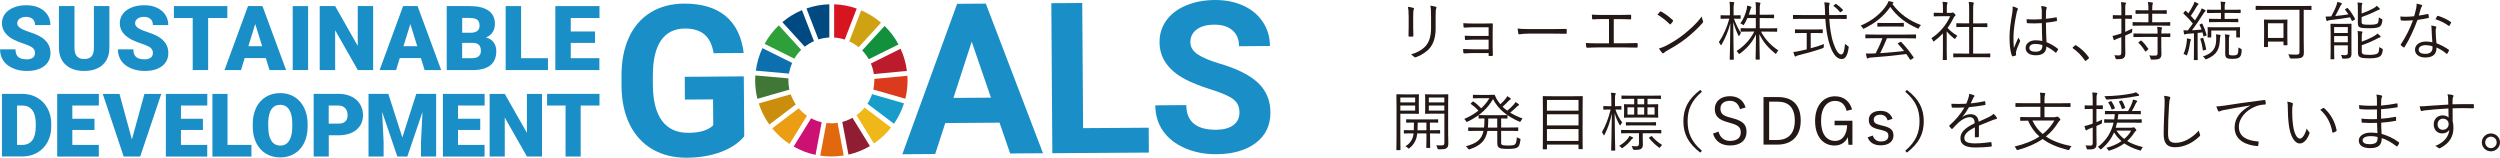<?xml version="1.0" encoding="UTF-8"?>
<svg id="_レイヤー_2" data-name="レイヤー 2" xmlns="http://www.w3.org/2000/svg" viewBox="0 0 525 33.13">
  <defs>
    <style>
      .cls-1 {
        fill: #13903b;
      }

      .cls-2 {
        fill: #2f9f3a;
      }

      .cls-3 {
        fill: #cc1172;
      }

      .cls-4 {
        fill: #407636;
      }

      .cls-5 {
        fill: #901d31;
      }

      .cls-6 {
        fill: #d61521;
      }

      .cls-7 {
        fill: #eb9d14;
      }

      .cls-8 {
        fill: #231815;
      }

      .cls-9 {
        fill: #0c6fae;
      }

      .cls-10 {
        fill: #1a8ec7;
      }

      .cls-11 {
        fill: #cb8e0c;
      }

      .cls-12 {
        fill: #db3a1d;
      }

      .cls-13 {
        fill: #189cca;
      }

      .cls-14 {
        fill: #e2680e;
      }

      .cls-15 {
        fill: #cfa213;
      }

      .cls-16 {
        fill: #bb1b2a;
      }

      .cls-17 {
        fill: #004981;
      }

      .cls-18 {
        fill: #efb717;
      }
    </style>
  </defs>
  <g id="_レイヤー_1-2" data-name="レイヤー 1">
    <g>
      <path class="cls-10" d="M156.29,28.63c-1.16,1.41-2.8,2.5-4.93,3.29s-4.49,1.19-7.09,1.2c-2.73.02-5.12-.56-7.18-1.73-2.06-1.18-3.66-2.89-4.8-5.15-1.13-2.26-1.72-4.91-1.77-7.97v-2.14c-.04-3.15.48-5.87,1.52-8.18,1.04-2.31,2.56-4.08,4.55-5.31,1.99-1.23,4.33-1.86,7.01-1.88,3.73-.02,6.66.85,8.78,2.61,2.12,1.77,3.38,4.35,3.8,7.75l-6.32.05c-.3-1.8-.95-3.12-1.95-3.95-.99-.83-2.36-1.24-4.08-1.23-2.21.02-3.89.86-5.03,2.52-1.14,1.67-1.71,4.14-1.7,7.41v2.01c.04,3.3.68,5.79,1.95,7.47,1.26,1.68,3.11,2.51,5.53,2.49,2.44-.01,4.17-.55,5.2-1.59l-.04-5.43-5.91.04-.03-4.78,12.4-.09.09,12.57Z"/>
      <path class="cls-10" d="M209.89,25.76l-11.38.08-2.12,6.5-6.9.05L201,.8l6.02-.04,12.01,31.42-6.9.05-2.23-6.48ZM200.23,20.56l7.87-.05-4.04-11.76-3.84,11.82Z"/>
      <polygon class="cls-10" points="227.45 26.91 241.23 26.82 241.26 32.04 220.99 32.17 220.78 .67 227.27 .63 227.45 26.91"/>
      <path class="cls-10" d="M260.29,23.64c0-1.23-.45-2.17-1.32-2.82-.87-.65-2.43-1.33-4.69-2.04-2.25-.71-4.04-1.42-5.36-2.12-3.59-1.91-5.4-4.5-5.42-7.78-.01-1.7.46-3.22,1.41-4.56.95-1.34,2.32-2.39,4.11-3.15S252.83.02,255.06,0c2.25-.01,4.26.38,6.02,1.18,1.76.8,3.14,1.95,4.12,3.43s1.48,3.16,1.49,5.05l-6.49.05c0-1.44-.47-2.56-1.39-3.35-.92-.79-2.19-1.19-3.84-1.18-1.58.01-2.82.36-3.69,1.03s-1.31,1.56-1.3,2.66c0,1.02.53,1.88,1.57,2.57,1.04.68,2.56,1.32,4.57,1.91,3.7,1.09,6.4,2.45,8.1,4.08,1.7,1.63,2.55,3.67,2.57,6.13.02,2.73-1,4.87-3.05,6.44-2.05,1.57-4.82,2.36-8.31,2.38-2.42.02-4.63-.41-6.63-1.29-2-.88-3.52-2.08-4.58-3.61-1.06-1.53-1.59-3.32-1.61-5.36l6.51-.05c.03,3.48,2.11,5.2,6.27,5.18,1.54-.01,2.75-.33,3.61-.97.86-.64,1.29-1.52,1.28-2.64"/>
      <path class="cls-16" d="M189.13,10.23l-6.25,3.11c.3.69.51,1.44.62,2.21l6.95-.65c-.2-1.65-.66-3.21-1.33-4.67"/>
      <path class="cls-12" d="M183.61,16.88c0,.66-.07,1.3-.21,1.92l6.72,1.93c.3-1.23.47-2.52.47-3.84,0-.33-.01-.65-.03-.98l-6.95.66c0,.11,0,.22,0,.32"/>
      <path class="cls-13" d="M183.13,19.77c-.24.71-.57,1.39-.97,2.01l5.57,4.21c.9-1.3,1.62-2.74,2.11-4.29l-6.71-1.93Z"/>
      <path class="cls-2" d="M166.81,12.32c.4-.68.88-1.3,1.44-1.85l-4.7-5.15c-1.18,1.13-2.19,2.44-2.98,3.89l6.25,3.11Z"/>
      <path class="cls-15" d="M178.34,8.68c.71.32,1.37.74,1.97,1.24l4.71-5.15c-1.24-1.07-2.65-1.95-4.17-2.6l-2.51,6.52Z"/>
      <path class="cls-1" d="M182.44,12.44l6.25-3.11c-.77-1.44-1.76-2.74-2.92-3.88l-4.71,5.14c.54.56,1,1.17,1.39,1.85"/>
      <path class="cls-4" d="M165.57,16.88c0-.14,0-.28,0-.42l-6.95-.62c-.02.34-.04.69-.04,1.04,0,1.33.17,2.63.47,3.87l6.72-1.93c-.14-.63-.21-1.27-.21-1.94"/>
      <path class="cls-18" d="M181.56,22.6c-.49.6-1.06,1.14-1.7,1.59l3.67,5.94c1.36-.92,2.57-2.05,3.59-3.34l-5.57-4.2Z"/>
      <path class="cls-7" d="M167.73,22.73l-5.56,4.22c1.03,1.27,2.26,2.38,3.63,3.29l3.67-5.93c-.65-.45-1.23-.98-1.74-1.57"/>
      <path class="cls-9" d="M165.69,15.46c.13-.79.35-1.53.67-2.24l-6.25-3.11c-.69,1.47-1.16,3.06-1.38,4.73l6.96.62Z"/>
      <path class="cls-5" d="M182.68,30.67l-3.66-5.93c-.67.37-1.38.67-2.14.87l1.3,6.86c1.61-.37,3.12-.98,4.51-1.8"/>
      <path class="cls-14" d="M175.89,25.8c-.42.06-.86.09-1.3.09-.36,0-.7-.02-1.05-.06l-1.29,6.86c.76.11,1.55.17,2.34.17.88,0,1.75-.07,2.59-.21l-1.29-6.86Z"/>
      <path class="cls-6" d="M175.17,7.88c.78.05,1.52.2,2.23.43l2.51-6.51c-1.49-.53-3.08-.84-4.74-.9v6.98Z"/>
      <path class="cls-3" d="M172.55,25.67c-.78-.18-1.53-.46-2.21-.83l-3.67,5.93c1.41.81,2.96,1.41,4.59,1.76l1.29-6.86Z"/>
      <path class="cls-17" d="M171.88,8.28c.72-.23,1.49-.37,2.28-.41V.9c-1.68.05-3.29.35-4.8.88l2.52,6.51Z"/>
      <path class="cls-11" d="M167.12,21.93c-.44-.65-.8-1.37-1.07-2.13l-6.71,1.92c.51,1.6,1.26,3.09,2.22,4.43l5.56-4.22Z"/>
      <path class="cls-17" d="M169,9.81c.59-.46,1.24-.86,1.93-1.17l-2.52-6.51c-1.5.63-2.88,1.48-4.11,2.52l4.7,5.16Z"/>
      <path class="cls-10" d="M7.35,11.14c0-.47-.17-.84-.5-1.11-.34-.27-.93-.54-1.77-.82-.84-.28-1.53-.56-2.07-.82C1.28,7.53.41,6.36.41,4.87c0-.74.22-1.4.65-1.97.43-.57,1.05-1.01,1.84-1.33.79-.32,1.68-.47,2.67-.47s1.83.17,2.6.51c.77.35,1.36.83,1.78,1.47.43.64.64,1.37.64,2.18h-3.23c0-.55-.17-.97-.5-1.27-.34-.3-.79-.45-1.36-.45s-1.03.13-1.37.38c-.34.26-.51.58-.51.97,0,.34.18.66.56.94.37.28,1.02.57,1.95.87.93.3,1.69.62,2.29.96,1.45.84,2.18,1.99,2.18,3.46,0,1.17-.45,2.1-1.33,2.77-.88.67-2.1,1.01-3.64,1.01-1.09,0-2.08-.19-2.96-.59-.88-.39-1.55-.93-1.99-1.6-.45-.68-.67-1.47-.67-2.35h3.24c0,.72.19,1.25.56,1.59.37.34.97.51,1.81.51.53,0,.96-.11,1.27-.34s.46-.56.46-.97"/>
      <path class="cls-10" d="M22.97,1.28v8.79c0,1-.21,1.86-.64,2.59-.42.73-1.03,1.28-1.83,1.67-.79.38-1.73.57-2.81.57-1.64,0-2.92-.42-3.87-1.27-.94-.85-1.42-2.01-1.44-3.49V1.28h3.26v8.92c.04,1.47.72,2.2,2.05,2.2.67,0,1.18-.18,1.52-.55.34-.37.51-.97.51-1.8V1.28h3.24Z"/>
      <path class="cls-10" d="M32.11,11.14c0-.47-.17-.84-.5-1.11-.34-.27-.93-.54-1.77-.82-.84-.28-1.53-.56-2.07-.82-1.74-.86-2.61-2.03-2.61-3.52,0-.74.22-1.4.65-1.97.43-.57,1.05-1.01,1.84-1.33.79-.32,1.68-.47,2.67-.47s1.83.17,2.6.51c.77.35,1.36.83,1.78,1.47.43.64.64,1.37.64,2.18h-3.23c0-.55-.17-.97-.5-1.27-.34-.3-.79-.45-1.36-.45s-1.03.13-1.37.38c-.34.26-.51.58-.51.97,0,.34.18.66.56.94.37.28,1.02.57,1.95.87.93.3,1.69.62,2.29.96,1.45.84,2.18,1.99,2.18,3.46,0,1.17-.45,2.1-1.33,2.77-.88.67-2.1,1.01-3.64,1.01-1.09,0-2.08-.19-2.96-.59-.88-.39-1.55-.93-1.99-1.6-.45-.68-.67-1.47-.67-2.35h3.24c0,.72.19,1.25.56,1.59.37.34.97.51,1.81.51.53,0,.96-.11,1.27-.34s.46-.56.46-.97"/>
      <polygon class="cls-10" points="47.74 3.78 43.71 3.78 43.71 14.71 40.47 14.71 40.47 3.78 36.52 3.78 36.52 1.28 47.74 1.28 47.74 3.78"/>
      <path class="cls-10" d="M55.82,12.2h-4.44l-.77,2.51h-3.46l4.93-13.43h3.04l4.96,13.43h-3.48l-.78-2.51ZM52.16,9.7h2.89l-1.45-4.66-1.44,4.66Z"/>
      <rect class="cls-10" x="61.47" y="1.28" width="3.23" height="13.43"/>
      <polygon class="cls-10" points="78.36 14.71 75.14 14.71 70.38 6.35 70.38 14.71 67.14 14.71 67.14 1.28 70.38 1.28 75.13 9.64 75.13 1.28 78.36 1.28 78.36 14.71"/>
      <path class="cls-10" d="M88.39,12.2h-4.44l-.77,2.51h-3.46l4.93-13.43h3.04l4.96,13.43h-3.48l-.78-2.51ZM84.73,9.7h2.89l-1.45-4.66-1.44,4.66Z"/>
      <path class="cls-10" d="M93.81,14.71V1.28h4.83c1.73,0,3.04.32,3.94.95.9.63,1.35,1.55,1.35,2.76,0,.7-.16,1.29-.48,1.78s-.79.86-1.41,1.09c.7.18,1.24.53,1.62,1.03.37.51.56,1.12.56,1.85,0,1.32-.42,2.31-1.25,2.97-.83.66-2.07,1-3.7,1.01h-5.46ZM97.05,6.88h1.69c.71,0,1.21-.14,1.51-.39.3-.25.46-.63.46-1.12,0-.57-.17-.98-.49-1.23-.32-.25-.85-.37-1.57-.37h-1.59v3.11ZM97.05,9v3.22h2.12c.59,0,1.03-.13,1.35-.4.31-.27.47-.65.47-1.13,0-1.12-.56-1.68-1.67-1.69h-2.27Z"/>
      <polygon class="cls-10" points="109.43 12.22 115.07 12.22 115.07 14.71 106.19 14.71 106.19 1.28 109.43 1.28 109.43 12.22"/>
      <polygon class="cls-10" points="124.95 9.01 119.86 9.01 119.86 12.22 125.87 12.22 125.87 14.71 116.62 14.71 116.62 1.28 125.89 1.28 125.89 3.78 119.86 3.78 119.86 6.61 124.95 6.61 124.95 9.01"/>
      <path class="cls-10" d="M.41,32.87v-13.16h4.24c1.16,0,2.21.27,3.14.79.93.53,1.66,1.27,2.18,2.23.52.96.79,2.04.79,3.23v.6c0,1.21-.25,2.29-.76,3.24-.51.96-1.23,1.71-2.15,2.24-.93.54-1.95.81-3.1.82H.41ZM3.58,22.16v8.27h1.1c.91,0,1.61-.33,2.1-.97.49-.65.73-1.61.73-2.89v-.57c0-1.27-.24-2.23-.73-2.87-.49-.65-1.2-.97-2.13-.97h-1.07Z"/>
      <polygon class="cls-10" points="19.84 27.29 15.19 27.29 15.19 30.43 20.75 30.43 20.75 32.88 12.01 32.88 12.01 19.72 20.76 19.72 20.76 22.16 15.19 22.16 15.19 24.94 19.84 24.94 19.84 27.29"/>
      <polygon class="cls-10" points="27.7 29.3 30.33 19.72 33.87 19.72 29.44 32.87 25.97 32.87 21.58 19.72 25.09 19.72 27.7 29.3"/>
      <polygon class="cls-10" points="42.61 27.29 38 27.29 38 30.43 43.52 30.43 43.52 32.88 34.83 32.88 34.83 19.72 43.53 19.72 43.53 22.16 38 22.16 38 24.94 42.61 24.94 42.61 27.29"/>
      <polygon class="cls-10" points="47.78 30.43 52.8 30.43 52.8 32.88 44.61 32.88 44.61 19.72 47.78 19.72 47.78 30.43"/>
      <path class="cls-10" d="M64.6,26.57c0,1.29-.24,2.42-.71,3.41-.48.99-1.16,1.75-2.03,2.28-.88.53-1.87.8-3,.8s-2.11-.26-2.98-.77c-.87-.51-1.54-1.25-2.03-2.21-.49-.96-.74-2.06-.77-3.3v-.74c0-1.29.24-2.43.71-3.41.47-.98,1.16-1.75,2.04-2.28.88-.54,1.89-.8,3.01-.8s2.11.27,2.98.79c.88.53,1.55,1.29,2.04,2.27.48.98.73,2.1.74,3.37v.6ZM61.38,26.01c0-1.31-.22-2.3-.65-2.98s-1.07-1.02-1.88-1.02c-1.59,0-2.43,1.19-2.52,3.58v.97c0,1.29.21,2.28.64,2.97.42.69,1.06,1.04,1.9,1.04s1.42-.34,1.85-1.02c.43-.68.65-1.66.66-2.94v-.6Z"/>
      <path class="cls-10" d="M69.04,28.41v4.46h-3.17v-13.16h5.25c1.01,0,1.9.19,2.67.56.77.37,1.37.9,1.8,1.58.42.68.64,1.46.64,2.32,0,1.29-.46,2.31-1.38,3.08-.92.77-2.18,1.16-3.78,1.16h-2.03ZM69.04,25.96h2.08c.61,0,1.08-.15,1.4-.46.32-.31.48-.74.48-1.3,0-.61-.16-1.11-.5-1.47-.33-.37-.78-.56-1.35-.56h-2.12v3.8Z"/>
      <polygon class="cls-10" points="81.55 19.71 84.49 28.87 87.42 19.71 91.59 19.71 91.59 32.87 88.41 32.87 88.41 29.8 88.72 23.51 85.54 32.87 83.44 32.87 80.25 23.5 80.56 29.8 80.56 32.87 77.39 32.87 77.39 19.71 81.55 19.71"/>
      <polygon class="cls-10" points="100.85 27.29 96.18 27.29 96.18 30.43 101.76 30.43 101.76 32.88 93.01 32.88 93.01 19.72 101.77 19.72 101.77 22.16 96.18 22.16 96.18 24.94 100.85 24.94 100.85 27.29"/>
      <polygon class="cls-10" points="113.82 32.87 110.66 32.87 106 24.68 106 32.87 102.82 32.87 102.82 19.72 106 19.72 110.65 27.9 110.65 19.72 113.82 19.72 113.82 32.87"/>
      <polygon class="cls-10" points="125.89 22.16 121.94 22.16 121.94 32.87 118.77 32.87 118.77 22.16 114.89 22.16 114.89 19.71 125.89 19.71 125.89 22.16"/>
      <g>
        <path class="cls-8" d="M295.82,3.39c0-.85-.05-1.47-.15-1.96.37.04.84.13,1.11.22.18.05.18.2.12.32-.09.18-.13.57-.13,1.42v2.29c0,.7.01,1.2.04,1.79,0,.16-.05.22-.2.22h-.64c-.14,0-.19-.05-.18-.2.01-.58.03-1.19.03-1.85v-2.23ZM301.49,5.82c0,2.1-.49,3.33-1.18,4.21-.65.8-1.76,1.56-2.96,1.99-.15.05-.24.05-.38-.07-.19-.2-.39-.35-.68-.5,1.38-.41,2.5-1.08,3.15-1.85.66-.81,1.08-1.92,1.08-3.7v-2.33c0-1.33-.04-1.88-.15-2.37.41.04.85.12,1.15.22.16.05.16.2.09.34-.09.19-.13.6-.13,1.77v2.29Z"/>
        <path class="cls-8" d="M312.6,5.72h-3.04c-.58,0-1.48.05-2.02.08-.14,0-.19-.03-.2-.2-.01-.2-.04-.46-.05-.73.74.05,1.52.07,2.26.07h2.18c.53,0,1.1-.01,1.6-.03.15,0,.16.04.16.18-.01.57-.03,1.14-.03,1.68v2.87c0,.51.01,1.23.04,1.91,0,.15-.04.2-.19.2-.13.01-.38.01-.54.01-.14,0-.16-.03-.16-.15v-.47h-3.17c-.57,0-1.27.04-1.95.08-.14,0-.18-.03-.19-.19-.03-.19-.05-.49-.05-.74.74.04,1.56.07,2.22.07h3.14v-2.03h-2.81c-.53,0-1.34.01-1.94.07-.15.01-.2-.03-.22-.2-.03-.18-.04-.45-.04-.7.77.04,1.54.05,2.18.05h2.83v-1.81Z"/>
        <path class="cls-8" d="M320.9,7.07c-1.18,0-1.75.14-1.83.14-.12,0-.19-.05-.23-.19-.05-.23-.11-.66-.14-1.03.83.11,1.87.12,2.99.12h4.16c.93,0,1.94-.01,2.96-.04.16-.01.2.01.2.16.01.2.01.49,0,.7,0,.15-.04.18-.2.16-1.01-.03-2.02-.03-2.92-.03h-4.99Z"/>
        <path class="cls-8" d="M338.88,9.09h2.35c.87,0,1.61-.03,2.49-.05.14-.01.19.03.19.16v.62c0,.13-.04.18-.19.18-.76-.01-1.64-.04-2.48-.04h-5.72c-.66,0-1.6.04-2.19.07-.15,0-.19-.03-.22-.2-.03-.19-.07-.53-.07-.8.88.07,1.64.07,2.48.07h2.37V4h-1.33c-.81,0-1.42.03-2.06.07-.12.01-.13-.04-.16-.2-.03-.18-.05-.54-.05-.8.73.05,1.33.07,2.23.07h3.51c.84,0,1.53-.01,2.37-.04.12-.01.14.03.14.14v.65c0,.14-.01.18-.15.18-.87-.04-1.54-.05-2.34-.05h-1.16v5.09Z"/>
        <path class="cls-8" d="M348.6,2.45c.09-.09.16-.08.24-.03.76.42,1.65,1.06,2.44,1.8.09.09.11.15.04.26-.11.16-.35.47-.46.58-.08.09-.12.11-.22.01-.8-.79-1.69-1.48-2.57-2,.18-.22.38-.46.53-.62ZM349.82,9.63c1.46-.77,2.65-1.5,3.91-2.52,1.37-1.12,2.49-2.12,3.65-3.64.05.38.13.64.23.89.08.18.07.28-.09.47-.91,1.07-2.1,2.15-3.29,3.11-1.15.92-2.5,1.79-4.06,2.64-.37.22-.62.42-.75.53-.13.12-.24.12-.37-.01-.2-.22-.45-.54-.66-.92.53-.15.93-.31,1.42-.55Z"/>
        <path class="cls-8" d="M364.12,3.94c.49,1.27.95,2.19,1.5,2.99-.11.12-.24.32-.34.51-.05.11-.08.16-.12.16-.03,0-.07-.07-.12-.18-.38-.77-.74-1.71-1.06-2.75.01,4.2.12,7.58.12,7.77,0,.09-.01.11-.11.11h-.64c-.09,0-.11-.01-.11-.11,0-.19.11-3.59.13-7.57-.42,1.69-1.08,3.19-1.83,4.49-.05.09-.09.15-.13.15-.03,0-.07-.05-.12-.16-.11-.19-.22-.38-.34-.49.95-1.42,1.68-3.03,2.21-4.94h-.46c-.93,0-1.2.03-1.27.03-.09,0-.11-.01-.11-.11v-.53c0-.11.01-.12.11-.12.07,0,.34.03,1.27.03h.58v-1.25c0-.79-.01-1.19-.09-1.6.34.01.57.03.85.07.09.01.15.07.15.12,0,.09-.03.16-.07.26-.05.15-.07.38-.07,1.14v1.26h.08c.95,0,1.21-.03,1.29-.03.09,0,.11.01.11.12v.53c0,.09-.01.11-.11.11-.08,0-.34-.03-1.29-.03h-.03ZM369.8,6.64c.96,1.76,2.17,2.95,3.65,3.95-.15.13-.26.3-.38.54-.05.12-.09.18-.15.18-.04,0-.09-.04-.19-.12-1.3-1.07-2.45-2.3-3.26-4.02.01,2.56.08,5.02.08,5.24,0,.09-.01.11-.11.11h-.65c-.09,0-.11-.01-.11-.11,0-.22.05-2.64.08-5.16-.91,1.81-1.92,2.91-3.36,3.99-.09.07-.15.09-.19.09-.05,0-.08-.05-.16-.16-.12-.19-.24-.34-.38-.45,1.39-.91,2.69-2.1,3.74-4.09h-.92c-1.34,0-1.79.03-1.85.03-.09,0-.11-.01-.11-.12v-.54c0-.08.01-.09.11-.09.07,0,.51.03,1.85.03h1.23v-2.15h-1.77c-.18.43-.41.87-.65,1.29-.07.12-.11.19-.16.19s-.11-.04-.2-.11c-.15-.11-.3-.19-.47-.23.69-.97,1.06-1.93,1.33-2.99.03-.15.09-.43.08-.76.28.05.55.11.77.19.08.03.15.08.15.15s-.03.11-.09.19c-.07.08-.09.18-.16.41-.08.3-.18.62-.3.96h1.49v-.89c0-.92,0-1.18-.09-1.73.34.01.61.04.87.08.11.01.18.05.18.11,0,.11-.05.18-.08.27-.05.16-.08.41-.08,1.26v.91h1.26c1.19,0,1.57-.03,1.65-.03.09,0,.11.01.11.11v.55c0,.09-.01.11-.11.11-.08,0-.46-.03-1.65-.03h-1.26v2.15h1.71c1.34,0,1.79-.03,1.85-.03.09,0,.11.01.11.09v.54c0,.11-.01.12-.11.12-.07,0-.51-.03-1.85-.03h-1.42Z"/>
        <path class="cls-8" d="M384.15,3.96c.12,1.85.35,3.63.91,5.22.43,1.27,1,2.26,1.6,2.26.49,0,.69-.92.79-2.22.14.13.35.28.51.38.26.15.28.16.26.42-.22,1.61-.69,2.38-1.45,2.38-.93,0-1.75-.81-2.44-2.73-.59-1.65-.88-3.67-1.01-5.71h-4.87c-1.31,0-1.75.03-1.81.03-.09,0-.11-.01-.11-.11v-.64c0-.09.01-.11.11-.11.07,0,.5.03,1.81.03h4.83c-.03-.34-.03-.66-.04-1-.03-.87-.05-1.18-.14-1.67.41.01.68.04.95.08.09.01.18.08.18.15,0,.09-.04.16-.07.26-.05.15-.09.39-.07,1.14,0,.35.03.7.04,1.04h1.76c1.3,0,1.75-.03,1.81-.03.09,0,.11.01.11.11v.64c0,.09-.01.11-.11.11-.07,0-.51-.03-1.81-.03h-1.73ZM380.24,10.14c.97-.26,1.98-.57,2.79-.89-.03.16-.04.35-.04.51,0,.27-.01.28-.27.38-1.34.49-3.57,1.12-4.98,1.45-.33.08-.43.14-.53.2-.07.04-.13.09-.2.09-.05,0-.11-.05-.15-.15-.08-.2-.18-.53-.26-.81.37-.03.74-.09,1.25-.2l1.56-.35v-3.44h-.72c-1.19,0-1.57.03-1.64.03-.09,0-.11-.01-.11-.11v-.57c0-.11.01-.12.11-.12.07,0,.45.03,1.64.03h2.36c1.18,0,1.56-.03,1.62-.03.09,0,.11.01.11.12v.57c0,.09-.01.11-.11.11-.07,0-.45-.03-1.62-.03h-.8v3.21ZM385.37.9c.12-.11.16-.11.26-.04.51.35.91.69,1.37,1.18.05.07.07.11-.08.23l-.28.22c-.16.12-.19.12-.27.03-.37-.47-.8-.88-1.29-1.22-.08-.05-.08-.09.05-.2l.24-.19Z"/>
        <path class="cls-8" d="M403.01,5.8c-.08.15-.11.22-.18.22-.04,0-.09-.03-.19-.08-2.36-1.04-4.28-2.48-5.68-4.49-1.41,2.06-3.22,3.41-5.44,4.52-.09.05-.16.08-.2.08-.07,0-.09-.05-.18-.2-.11-.18-.23-.33-.42-.46,2.45-1.02,4.4-2.64,5.51-4.39.19-.32.27-.49.35-.76.31.04.6.09.85.18.13.04.19.08.19.16,0,.05-.01.11-.09.15-.07.03-.11.07-.15.09,1.62,2.18,3.52,3.49,6.02,4.44-.18.18-.28.33-.39.54ZM402.37,7.96c0,.09-.01.11-.11.11-.08,0-.51-.03-1.87-.03h-4.14c-.41,1.01-.87,2.07-1.41,3.13,1.62-.11,3.45-.28,5.01-.46-.39-.5-.81-.99-1.27-1.49-.08-.08-.05-.12.08-.19l.39-.22c.11-.05.15-.05.2,0,.99,1,1.81,2.08,2.6,3.21.05.07.05.12-.07.2l-.42.28c-.07.04-.12.07-.15.07-.04,0-.07-.03-.11-.08-.26-.39-.5-.77-.77-1.14-2.38.31-5.09.57-7.46.74-.27.03-.45.05-.51.12-.05.05-.11.08-.18.08-.08,0-.12-.07-.15-.15-.08-.27-.15-.6-.2-.91.42.03.88.03,1.48,0,.19,0,.38-.01.58-.03.58-1.1,1.06-2.17,1.42-3.18h-1.62c-1.34,0-1.79.03-1.85.03-.11,0-.12-.01-.12-.11v-.6c0-.09.01-.11.12-.11.07,0,.51.03,1.85.03h6.7c1.35,0,1.79-.03,1.87-.03.09,0,.11.01.11.11v.6ZM399.81,5.49c0,.09-.01.11-.11.11-.07,0-.45-.03-1.58-.03h-2.19c-1.14,0-1.52.03-1.58.03-.09,0-.11-.01-.11-.11v-.58c0-.09.01-.11.11-.11.07,0,.45.03,1.58.03h2.19c1.14,0,1.52-.03,1.58-.03.09,0,.11.01.11.11v.58Z"/>
        <path class="cls-8" d="M409.74,2.7c.13,0,.19-.01.24-.05.04-.01.08-.03.12-.03.07,0,.16.05.34.23.16.18.23.27.23.33,0,.07-.03.11-.11.18-.09.07-.16.12-.27.32-.38.79-.81,1.52-1.3,2.18.6.66,1.18,1.12,2.06,1.66-.13.12-.28.33-.38.5-.05.11-.09.15-.15.15-.04,0-.09-.03-.18-.09-.57-.46-1.11-.96-1.53-1.5v4.22c0,1.08.03,1.62.03,1.69,0,.09-.01.11-.11.11h-.64c-.09,0-.11-.01-.11-.11,0-.07.03-.61.03-1.69v-3.78c-.54.57-1.12,1.1-1.77,1.58-.09.07-.15.11-.2.11s-.08-.05-.13-.18c-.09-.22-.2-.39-.33-.5,1.84-1.19,3.21-2.91,3.95-4.62h-1.96c-1,0-1.31.03-1.38.03-.09,0-.11-.01-.11-.11v-.55c0-.09.01-.11.11-.11.07,0,.38.03,1.38.03h.45v-.79c0-.75-.01-1.14-.09-1.53.34.01.59.04.88.08.11.01.18.07.18.11,0,.11-.04.16-.08.26-.07.15-.08.38-.08,1.06v.81h.92ZM417.94,11.93c0,.09-.01.11-.11.11-.07,0-.51-.03-1.85-.03h-3.83c-1.33,0-1.79.03-1.85.03-.11,0-.12-.01-.12-.11v-.6c0-.09.01-.11.12-.11.07,0,.53.03,1.85.03h1.37v-5.59h-.85c-1.25,0-1.66.03-1.73.03-.09,0-.11-.01-.11-.11v-.6c0-.09.01-.11.11-.11.07,0,.49.03,1.73.03h.85v-2.64c0-.96,0-1.33-.09-1.85.35.01.65.04.91.08.09.01.16.05.16.11,0,.07-.03.14-.05.23-.07.2-.09.5-.09,1.41v2.67h1.15c1.25,0,1.67-.03,1.73-.03.09,0,.11.01.11.11v.6c0,.09-.01.11-.11.11-.07,0-.49-.03-1.73-.03h-1.15v5.59h1.64c1.34,0,1.79-.03,1.85-.03.09,0,.11.01.11.11v.6Z"/>
        <path class="cls-8" d="M423.62,1.7c.16.11.18.22.08.37-.08.14-.15.34-.22.68-.41,1.95-.65,3.74-.65,4.99,0,.77-.01,1.48.09,2.34.29-.73.6-1.41.95-2.21.09.26.2.41.31.55.08.12.07.19.01.3-.46,1.03-.76,1.79-.81,2.14-.03.24-.04.45-.01.61.03.09,0,.14-.07.18-.16.07-.41.13-.61.18-.09.03-.14,0-.18-.11-.45-1.14-.51-2.71-.51-3.95,0-1.49.23-3,.58-5.08.07-.45.11-.96.07-1.34.34.07.77.23.96.35ZM428.8,4.86c-.96.05-1.95.08-3.02.01-.08,0-.14-.01-.15-.12-.03-.19-.05-.47-.05-.72,1.12.08,2.21.07,3.19,0,0-.5.01-1.02.01-1.56,0-.38-.03-.74-.14-1.21.45.04.76.09,1.04.19.09.04.15.09.15.16s-.01.11-.05.19c-.07.12-.09.39-.11.65-.03.47-.03.95-.03,1.5.7-.07,1.43-.18,2.14-.31.11-.03.12,0,.14.09.03.15.05.38.05.54,0,.09-.04.15-.09.16-.69.16-1.5.26-2.23.33.01,1.58.05,2.87.12,4.09.88.37,1.68.83,2.38,1.39.07.05.07.08.03.18-.08.19-.22.42-.37.6-.05.08-.11.07-.16.01-.6-.5-1.19-.91-1.9-1.25-.05,1.19-.73,1.83-2.26,1.83-1.27,0-2.11-.56-2.11-1.54s.93-1.61,2.08-1.61c.43,0,.99.05,1.42.15-.05-1.12-.09-2.37-.09-3.76ZM428.89,9.45c-.51-.15-1-.23-1.47-.23-.76,0-1.26.31-1.26.87,0,.49.49.77,1.3.77.96,0,1.43-.43,1.43-1.15v-.26Z"/>
        <path class="cls-8" d="M435.72,9.55c.05-.05.11-.08.15-.08s.08.03.15.08c.99.62,1.81,1.38,2.6,2.44.05.08.07.12.07.16,0,.05-.01.09-.09.16l-.49.41c-.07.05-.11.08-.14.08-.05,0-.09-.01-.15-.11-.7-1.02-1.57-1.91-2.49-2.53-.07-.04-.09-.07-.09-.09,0-.04.01-.07.07-.14l.42-.38Z"/>
        <path class="cls-8" d="M446.29,6.7c.47-.2.96-.43,1.49-.7-.03.18-.03.35-.03.53,0,.28-.03.3-.26.41-.41.19-.8.38-1.2.54v1.6c0,.88.03,1.52.03,2.03,0,.65-.11.89-.37,1.08-.26.19-.53.24-1.34.24-.27,0-.3-.01-.37-.27-.05-.23-.14-.41-.24-.57.31.04.54.04.97.04.39,0,.51-.16.51-.65v-3.17c-.27.11-.53.2-.8.3-.3.11-.43.18-.5.24-.05.05-.11.08-.18.08-.05,0-.09-.03-.13-.12-.09-.22-.18-.5-.24-.77.35-.07.7-.16,1.21-.32.22-.07.43-.14.65-.22v-3.07h-.43c-.92,0-1.19.03-1.26.03-.09,0-.11-.01-.11-.11v-.57c0-.09.01-.11.11-.11.07,0,.34.03,1.26.03h.43v-1.1c0-.83-.01-1.21-.09-1.65.34.01.62.04.88.08.11.01.18.05.18.11,0,.11-.04.16-.08.26-.07.15-.08.41-.08,1.18v1.12h.04c.92,0,1.19-.03,1.26-.03.09,0,.11.01.11.11v.57c0,.09-.01.11-.11.11-.07,0-.34-.03-1.26-.03h-.04v2.77ZM455.75,5.3c0,.09-.01.11-.11.11-.07,0-.53-.03-1.87-.03h-3.94c-1.34,0-1.8.03-1.87.03-.09,0-.11-.01-.11-.11v-.57c0-.08.01-.09.11-.09.07,0,.53.03,1.87.03h1.34v-1.79h-.88c-1.25,0-1.64.03-1.71.03-.11,0-.12-.01-.12-.11v-.56c0-.09.01-.11.12-.11.07,0,.46.03,1.71.03h.88c0-.93-.03-1.31-.12-1.73.37.01.64.04.89.08.09.01.18.07.18.12,0,.08-.03.14-.07.24-.05.16-.09.43-.09,1.29h1.22c1.26,0,1.67-.03,1.73-.03.09,0,.11.01.11.11v.56c0,.09-.01.11-.11.11-.07,0-.47-.03-1.73-.03h-1.22v1.79h1.81c1.34,0,1.8-.03,1.87-.03.09,0,.11.01.11.09v.57ZM455.75,7.68c0,.09-.01.11-.11.11-.07,0-.5-.03-1.77-.03v1.88c0,.61.03,1.19.03,1.73,0,.41-.08.7-.38.92-.23.16-.65.23-1.58.23-.26,0-.27,0-.34-.27-.05-.23-.15-.46-.27-.61.42.04.88.05,1.33.04.27-.01.43-.13.43-.51v-3.41h-3.11c-1.34,0-1.77.03-1.85.03-.09,0-.11-.01-.11-.11v-.55c0-.09.01-.11.11-.11.08,0,.51.03,1.85.03h3.11c0-.72-.01-1.08-.09-1.41.33.01.66.05.87.09.11.03.18.08.18.12,0,.09-.05.16-.08.23-.07.14-.08.33-.08.89v.07c1.27,0,1.71-.03,1.77-.03.09,0,.11.01.11.11v.55ZM449.49,8.57c.12-.1.15-.08.22-.03.54.49,1,1.07,1.43,1.69.05.08.04.08-.08.19l-.35.31c-.16.14-.19.12-.24.03-.37-.62-.83-1.23-1.37-1.75-.08-.08-.07-.09.08-.2l.31-.24Z"/>
        <path class="cls-8" d="M462.3,4.97c.12-.05.16-.05.2.03.37.74.66,1.5.88,2.31.03.09.03.12-.12.18l-.32.12c-.18.07-.19.07-.22-.05l-.2-.76c-.35.05-.69.09-1.02.12v3.63c0,1.48.03,1.91.03,1.98,0,.08-.01.09-.11.09h-.61c-.09,0-.11-.01-.11-.09s.03-.5.03-1.98v-3.55c-.43.04-.85.07-1.29.09-.3.03-.43.07-.51.11-.05.03-.09.04-.15.04-.07,0-.11-.05-.14-.16l-.12-.73c.31.03.54.04.8.04h.11c.37-.47.72-.95,1.06-1.45-.61-.76-1.23-1.43-1.94-2.07-.08-.08-.07-.11.04-.24l.22-.27c.11-.12.14-.14.22-.07l.53.51c.34-.51.68-1.07,1.04-1.79.11-.22.19-.43.23-.65.24.09.5.22.72.34.09.05.14.09.14.16s-.04.09-.11.15c-.08.07-.16.16-.28.37-.43.73-.77,1.29-1.23,1.94l.87.96c.38-.58.75-1.2,1.12-1.84.12-.23.2-.43.28-.68.26.09.5.22.72.34.09.05.12.09.12.16,0,.08-.04.11-.12.16-.13.11-.23.24-.45.6-.76,1.21-1.53,2.33-2.3,3.34.66-.04,1.33-.08,2.02-.16-.12-.33-.26-.62-.41-.92-.05-.09-.03-.11.14-.19l.26-.12ZM460.04,8.5c-.04.07-.07.16-.11.41-.12.8-.28,1.67-.61,2.54-.04.12-.07.19-.12.19s-.11-.04-.2-.11c-.13-.08-.34-.16-.46-.19.39-.91.57-1.69.68-2.58.03-.27.03-.43.01-.7.27.04.53.09.68.13.14.04.19.08.19.14,0,.08-.03.12-.05.18ZM462.49,7.96c.15-.04.16-.04.2.07.26.73.46,1.53.6,2.26.03.12,0,.13-.16.19l-.3.09c-.18.05-.22.05-.23-.05-.11-.81-.28-1.58-.53-2.31-.03-.09-.03-.11.15-.16l.27-.08ZM466.25,7.69c-.04.12-.07.37-.08.69-.09,1.8-.51,3.09-2.75,4.02-.09.04-.15.07-.2.07-.07,0-.11-.05-.19-.19-.09-.16-.24-.3-.42-.42,2.19-.69,2.75-1.87,2.79-3.49.01-.43.01-.79-.04-1.16.27.03.51.05.75.09.13.03.22.05.22.13s-.04.18-.07.26ZM470.53,2.64c0,.09-.01.11-.11.11-.07,0-.5-.03-1.79-.03h-1.46v1.25h1.08c1.22,0,1.61-.03,1.68-.03.09,0,.11.01.11.11v.51c0,.09-.01.11-.11.11-.07,0-.46-.03-1.68-.03h-2.58c-1.23,0-1.62.03-1.69.03-.08,0-.09-.01-.09-.11v-.51c0-.09.01-.11.09-.11.07,0,.46.03,1.69.03h.73v-1.25h-1.02c-1.3,0-1.72.03-1.79.03-.09,0-.11-.01-.11-.11v-.53c0-.08.01-.09.11-.09.07,0,.49.03,1.79.03h1.02v-.37c0-.68-.01-1.07-.09-1.34.32.01.58.04.85.07.11.01.18.07.18.11,0,.09-.04.16-.09.24-.05.09-.07.3-.07.87v.42h1.46c1.29,0,1.72-.03,1.79-.03.09,0,.11.01.11.09v.53ZM470.38,6.65c0,.93.03,1.04.03,1.11,0,.09-.01.11-.11.11h-.58c-.11,0-.11-.01-.11-.11v-1.35h-5.24v1.35c0,.09-.01.11-.09.11h-.58c-.09,0-.11-.01-.11-.11,0-.07.03-.18.03-1.11v-.28c0-.32-.03-.46-.03-.53,0-.09.01-.14.11-.14.08,0,.51.03,1.77.03h3.05c1.27,0,1.72-.03,1.79-.03.09,0,.11.01.11.11,0,.07-.03.2-.03.47v.37ZM468.06,11.08c0,.27.01.39.12.45.09.07.38.11.73.11.58,0,.84-.11.95-.27.13-.19.2-.57.22-1.42.14.11.28.19.45.26q.23.09.23.34c-.04.85-.18,1.19-.41,1.42-.22.22-.59.39-1.5.39-.55,0-.92-.03-1.16-.15-.23-.12-.39-.3-.39-.92v-2.58c0-.7-.01-1.12-.07-1.49.31.01.55.04.81.08.11.01.18.07.18.12,0,.11-.04.16-.08.27-.05.13-.07.24-.07,1.1v2.3Z"/>
        <path class="cls-8" d="M485.42,1.98c0,.09-.01.11-.11.11-.07,0-.46-.01-1.53-.03v6.42c0,1.44.03,2.04.03,2.52,0,.56-.11.84-.38,1.03-.32.24-1.07.28-2.29.26q-.27,0-.34-.27c-.07-.24-.15-.45-.27-.62.42.04,1.11.07,1.62.07.55,0,.74-.08.74-.53V2.06h-7.32c-1.27,0-1.71.03-1.77.03-.09,0-.11-.01-.11-.11v-.64c0-.09.01-.11.11-.11.07,0,.5.03,1.77.03h7.96c1.27,0,1.71-.03,1.77-.03.09,0,.11.01.11.11v.64ZM480.34,6.99c0,1.99.03,2.31.03,2.4,0,.09-.01.11-.11.11h-.61c-.11,0-.12-.01-.12-.11v-.66h-3.26v1.04c0,.09-.01.11-.11.11h-.62c-.09,0-.11-.01-.11-.11,0-.08.03-.42.03-2.52v-1.33c0-1.27-.03-1.64-.03-1.71,0-.09.01-.11.11-.11.08,0,.43.03,1.46.03h1.8c1.04,0,1.38-.03,1.46-.03.09,0,.11.01.11.11,0,.07-.03.42-.03,1.41v1.37ZM479.53,4.89h-3.26v3.07h3.26v-3.07Z"/>
        <path class="cls-8" d="M492.84,1.71c.11-.07.15-.05.2.01.58.64,1.11,1.46,1.5,2.21.04.09.03.13-.09.22l-.34.19c-.07.04-.12.07-.16.07s-.07-.04-.09-.09c-.09-.22-.22-.46-.34-.69-1.23.22-2.57.41-4.11.58-.34.04-.45.07-.57.15-.05.04-.09.05-.16.05-.05,0-.09-.04-.14-.16-.07-.23-.12-.51-.16-.78.37,0,.84,0,1.18-.03.43-.77.84-1.65,1.02-2.11.12-.33.2-.61.26-.92.33.05.54.12.76.2.14.05.19.09.19.18s-.05.15-.13.22c-.07.05-.15.18-.23.35-.27.58-.68,1.39-1.03,2,.97-.09,1.91-.2,2.77-.34-.22-.34-.46-.66-.69-.95-.05-.07-.04-.11.09-.19l.28-.16ZM493.8,9.41c0,.72.01,1.43.01,1.79,0,.39-.03.69-.27.88-.2.15-.42.24-1.39.24-.26,0-.27-.01-.34-.27-.05-.2-.12-.35-.22-.51.33.04.54.05.84.05.45,0,.61-.13.61-.54v-1.53h-2.87v1.14c0,1.14.03,1.61.03,1.68,0,.09-.01.11-.11.11h-.58c-.09,0-.11-.01-.11-.11,0-.07.03-.49.03-1.66v-3.9c0-1.16-.03-1.61-.03-1.69,0-.09.01-.11.11-.11.07,0,.39.03,1.37.03h1.47c.97,0,1.3-.03,1.37-.03.09,0,.09.01.09.11,0,.08-.01.61-.01,1.77v2.56ZM493.04,5.68h-2.87v1.25h2.87v-1.25ZM493.04,7.57h-2.87v1.3h2.87v-1.3ZM495.94,4.55c0,.35.05.47.34.56.19.05.62.08,1.31.08.91,0,1.46-.08,1.67-.27.2-.19.26-.49.3-1.27.18.13.34.22.53.3.2.09.23.11.2.34-.08.76-.22,1.02-.51,1.27-.34.27-1.04.37-2.22.37-.87,0-1.56-.03-1.92-.16-.32-.12-.49-.31-.49-.87V1.9c0-.61-.01-1.02-.08-1.38.31.01.58.04.85.08.11.01.18.07.18.12,0,.09-.04.15-.08.23-.05.13-.07.24-.07.92v.97c.97-.34,1.81-.72,2.45-1.08.37-.22.58-.37.72-.54.26.2.42.37.57.53.08.08.09.12.09.16,0,.07-.08.12-.18.13-.15.03-.35.14-.6.26-.83.43-1.89.87-3.06,1.29v.96ZM495.97,10.78c0,.34.08.5.35.62.2.08.66.12,1.41.12.59,0,1.34-.11,1.56-.3.27-.24.31-.54.35-1.33.18.12.37.22.55.3q.23.09.19.34c-.09.76-.26,1.04-.57,1.3-.3.23-1.03.42-2.11.42-.93,0-1.62-.03-2.03-.22-.3-.14-.5-.38-.5-1v-3.14c0-.62-.01-1.02-.08-1.37.3.01.6.04.87.08.11.01.16.05.16.12,0,.09-.04.15-.08.24-.04.11-.07.22-.07.91v.87c1.01-.35,1.94-.79,2.58-1.16.35-.2.55-.35.72-.54.24.19.41.33.56.49.09.09.11.15.11.2s-.07.12-.18.14c-.15.01-.35.12-.61.26-.87.47-1.95.95-3.18,1.37v1.29Z"/>
        <path class="cls-8" d="M509.81,2.97c.12-.03.16,0,.18.08.03.16.05.41.07.58.01.12-.01.15-.12.16-.73.15-1.46.27-2.26.39-.79,2.12-1.76,4.17-2.72,5.71-.07.11-.13.09-.22.04-.2-.12-.42-.28-.54-.41-.08-.07-.08-.12-.01-.23,1.12-1.69,1.89-3.29,2.54-5.04-.58.05-1.12.09-1.71.09-.2,0-.41,0-.72-.03-.12-.01-.14-.03-.16-.16-.04-.18-.07-.42-.08-.68.43.04.79.05,1.07.05.62,0,1.18-.04,1.84-.11.16-.51.28-1.02.41-1.58.08-.39.12-.66.11-1.06.39.07.79.16,1.06.27.08.03.12.08.12.15s-.03.12-.11.2c-.07.08-.11.18-.19.42-.15.49-.3.99-.43,1.46.61-.08,1.19-.18,1.88-.34ZM510.64,6.24c0-.27-.01-.51-.08-.87.37.04.64.08.92.18.09.03.15.08.15.16,0,.05-.03.12-.08.24-.05.15-.05.37-.05.64,0,.81.07,1.62.16,2.49.99.39,1.75.79,2.56,1.35.11.07.09.11.05.22-.07.18-.22.42-.32.6-.07.09-.14.08-.22.01-.61-.54-1.34-.96-2.06-1.29.01,1.37-.68,2.11-2.42,2.11-1.03,0-2.1-.53-2.1-1.65,0-1.01.97-1.71,2.3-1.71.41,0,.93.07,1.35.16-.08-.84-.15-1.92-.16-2.65ZM509.49,9.48c-1.08,0-1.57.42-1.57.92,0,.62.5.91,1.39.91,1.11,0,1.52-.58,1.52-1.27,0-.18,0-.26-.01-.32-.42-.14-.89-.23-1.33-.23ZM511.79,3.42c.07-.11.11-.12.23-.08.91.28,1.88.72,2.65,1.27.09.08.09.13.03.24-.08.18-.2.39-.31.54-.07.09-.11.08-.19.03-.79-.6-1.79-1.08-2.76-1.38.13-.23.24-.46.35-.62Z"/>
        <path class="cls-8" d="M297.95,22.55c0,.84.03,1.18.03,1.25,0,.09-.01.11-.11.11-.07,0-.41-.03-1.35-.03h-2.45v4.72c0,1.94.03,2.73.03,2.82,0,.09-.01.11-.11.11h-.64c-.09,0-.11-.01-.11-.11,0-.08.03-.88.03-2.82v-5.86c0-1.94-.03-2.76-.03-2.84,0-.09.01-.11.11-.11.08,0,.53.03,1.53.03h1.64c.95,0,1.29-.03,1.35-.03.09,0,.11.01.11.11,0,.08-.03.42-.03,1.25v1.41ZM297.18,20.48h-3.11v1.03h3.11v-1.03ZM297.18,22.16h-3.11v1.07h3.11v-1.07ZM302.45,27.94c0,.09-.01.11-.11.11-.07,0-.51-.03-1.84-.03h-.19v1.45c0,1,.03,1.41.03,1.49,0,.09-.01.11-.11.11h-.6c-.09,0-.11-.01-.11-.11,0-.08.03-.49.03-1.49v-1.45h-1.92c-.09.7-.19,1.06-.41,1.54-.26.57-.66,1.1-1.21,1.53-.08.07-.13.11-.18.11-.05,0-.11-.05-.22-.16-.15-.15-.31-.26-.47-.33.58-.34,1.06-.8,1.35-1.41.2-.41.33-.84.35-1.29h-.08c-1.33,0-1.76.03-1.84.03-.09,0-.11-.01-.11-.11v-.5c0-.09.01-.11.11-.11.08,0,.51.03,1.84.03h.13c.01-.42.04-.95.04-1.61-1.08,0-1.48.03-1.52.03-.11,0-.12-.01-.12-.11v-.5c0-.09.01-.11.12-.11.05,0,.47.03,1.75.03h3c1.27,0,1.69-.03,1.76-.03.08,0,.09.01.09.11v.5c0,.09-.01.11-.09.11-.07,0-.47-.03-1.64-.03v1.61h.19c1.33,0,1.77-.03,1.84-.03.09,0,.11.01.11.11v.5ZM299.55,25.74h-1.83c0,.64-.01,1.16-.04,1.61h1.87v-1.61ZM304.11,28.09c0,.74.04,1.45.04,1.96,0,.6-.09.83-.35,1.03-.26.22-.56.27-1.64.27-.26,0-.24,0-.31-.26-.07-.26-.14-.42-.24-.6.35.04.66.05.99.05.6,0,.72-.11.72-.65v-6.02h-2.48c-1.06,0-1.39.03-1.46.03-.11,0-.12-.01-.12-.11,0-.07.03-.33.03-1.16v-1.57c0-.83-.03-1.08-.03-1.16,0-.09.01-.11.12-.11.07,0,.41.03,1.46.03h1.73c1.04,0,1.39-.03,1.46-.03.09,0,.11.01.11.11,0,.08-.03.62-.03,1.94v6.25ZM303.31,20.48h-3.26v1.03h3.26v-1.03ZM303.31,22.16h-3.26v1.07h3.26v-1.07Z"/>
        <path class="cls-8" d="M312.66,19.93c.58,0,1-.03,1.1-.03.08,0,.12.01.18.14.16.45.39.85.66,1.23.15.22.3.43.47.62.42-.35.8-.79,1.11-1.16.13-.16.23-.33.34-.54.28.15.5.3.66.43.08.07.09.11.09.16,0,.07-.04.11-.12.15-.11.04-.2.09-.42.34-.37.39-.76.77-1.19,1.14.3.3.64.57.99.83.53-.43,1.01-.91,1.34-1.27.14-.16.26-.34.37-.54.27.15.46.27.65.42.08.07.11.12.11.18,0,.07-.05.11-.15.15-.09.04-.19.09-.41.32-.37.37-.79.75-1.3,1.15.8.5,1.68.91,2.6,1.23-.14.15-.24.3-.34.49-.08.16-.12.22-.19.22-.04,0-.11-.03-.2-.07-2.5-1.12-4.3-2.46-5.48-4.71-1.1,1.92-2.69,3.44-5.29,4.72-.11.05-.16.08-.22.08-.07,0-.09-.07-.19-.22-.09-.16-.2-.28-.35-.41,1.18-.5,2.18-1.1,2.99-1.75-.51-.56-.97-.96-1.57-1.38-.08-.05-.08-.08.01-.18l.33-.3c.08-.08.11-.09.19-.04.62.43,1.11.87,1.62,1.41.73-.66,1.3-1.38,1.72-2.12h-1.95c-1.01,0-1.33.03-1.39.03-.11,0-.12-.01-.12-.11v-.53c0-.09.01-.11.12-.11.07,0,.38.03,1.39.03h1.84ZM315.22,29.79c0,.37.05.53.18.61.15.09.5.16,1.33.16s1.19-.07,1.39-.22c.2-.15.37-.56.42-1.52.16.11.33.19.53.26.23.08.26.09.22.34-.13.92-.26,1.31-.69,1.58-.34.2-1.06.27-1.87.27-1.04,0-1.57-.05-1.87-.23-.32-.19-.43-.43-.43-1.03v-2.52h-2.07c-.39,2.1-1.49,3.09-3.68,3.84-.09.04-.16.05-.2.05-.08,0-.12-.05-.22-.2-.11-.18-.27-.34-.43-.46,2.25-.61,3.32-1.38,3.71-3.24h-1.23c-1.35,0-1.8.03-1.88.03-.09,0-.11-.01-.11-.11v-.54c0-.09.01-.11.11-.11.08,0,.53.03,1.88.03h1.34c.05-.46.08-.97.08-1.56v-.35c-.77.01-1.06.03-1.12.03-.09,0-.11-.01-.11-.11v-.51c0-.11.01-.12.11-.12.08,0,.47.03,1.64.03h2.52c1.22,0,1.61-.03,1.69-.03.09,0,.11.01.11.12v.51c0,.09-.01.11-.11.11-.07,0-.38-.01-1.22-.03v1.91h1.6c1.35,0,1.8-.03,1.88-.03.09,0,.11.01.11.11v.54c0,.09-.01.11-.11.11-.08,0-.53-.03-1.88-.03h-1.6v2.29ZM314.42,24.89h-1.89v.35c0,.57-.03,1.1-.07,1.56h1.96v-1.91Z"/>
        <path class="cls-8" d="M332.34,26.42c0,4.01.03,4.72.03,4.79,0,.09-.01.11-.11.11h-.66c-.09,0-.11-.01-.11-.11v-.84h-6.63v.88c0,.09-.01.11-.12.11h-.65c-.09,0-.11-.01-.11-.11,0-.07.03-.8.03-4.8v-2.67c0-2.67-.03-3.41-.03-3.49,0-.09.01-.11.11-.11.08,0,.56.03,1.9.03h4.37c1.35,0,1.83-.03,1.91-.03.09,0,.11.01.11.11,0,.07-.03.81-.03,3.13v3ZM331.49,20.98h-6.63v2.26h6.63v-2.26ZM331.49,24h-6.63v2.34h6.63v-2.34ZM331.49,27.1h-6.63v2.5h6.63v-2.5Z"/>
        <path class="cls-8" d="M340.51,22.92c0,.09-.01.11-.12.11-.07,0-.31-.03-1.15-.03.37,1.12.85,1.96,1.43,2.72-.12.15-.24.3-.34.5-.04.09-.08.13-.11.13s-.05-.04-.11-.13c-.42-.76-.76-1.44-1.03-2.46.01,4.14.12,7.58.12,7.77,0,.08-.01.09-.11.09h-.64c-.09,0-.11-.01-.11-.09,0-.19.12-3.67.15-7.69-.37,1.67-.81,3.05-1.52,4.43-.05.09-.09.15-.12.15-.04,0-.08-.04-.12-.14-.09-.22-.22-.38-.34-.5.84-1.49,1.34-2.8,1.85-4.78h-.24c-.88,0-1.12.03-1.19.03-.11,0-.12-.01-.12-.11v-.54c0-.1.01-.11.12-.11.07,0,.31.03,1.19.03h.38v-1.19c0-.81-.01-1.21-.09-1.65.32.01.58.04.85.08.09.01.16.05.16.11,0,.11-.04.18-.08.27-.07.15-.07.39-.07,1.16v1.22h.03c.88,0,1.12-.03,1.19-.03.11,0,.12.01.12.11v.54ZM342.85,29.07c-.11.07-.19.16-.27.27-.53.68-.95,1.08-1.76,1.67-.09.07-.15.11-.19.11-.05,0-.09-.05-.2-.16-.13-.15-.28-.26-.42-.32.92-.54,1.43-1.03,1.87-1.58.12-.16.23-.35.3-.53.24.08.49.2.66.28.09.05.11.09.11.15,0,.04-.03.09-.09.12ZM348.88,27.9c0,.09-.01.11-.09.11-.07,0-.53-.03-1.91-.03h-1.91v.75c0,.53.03,1.1.03,1.58s-.08.7-.33.92c-.22.16-.5.26-1.47.24q-.26,0-.33-.26c-.05-.2-.12-.39-.23-.56.43.05.75.08,1.03.08.32,0,.51-.18.51-.53v-2.23h-1.76c-1.37,0-1.81.03-1.88.03-.11,0-.12-.01-.12-.11v-.49c0-.11.01-.12.12-.12.07,0,.51.03,1.88.03h4.45c1.38,0,1.84-.03,1.91-.03.08,0,.09.01.09.12v.49ZM348.81,20.67c0,.09,0,.11-.09.11-.07,0-.53-.03-1.89-.03h-.85v1.16h.31c1.3,0,1.76-.03,1.83-.03.09,0,.11.01.11.11,0,.08-.03.26-.03.91v.8c0,.64.03.84.03.91,0,.09-.01.11-.11.11-.07,0-.53-.03-1.83-.03h-3.32c-1.3,0-1.76.03-1.83.03-.09,0-.11-.01-.11-.11,0-.07.03-.27.03-.91v-.8c0-.65-.03-.83-.03-.91,0-.09.01-.11.11-.11.07,0,.51.03,1.81.03h.23v-1.16h-.68c-1.37,0-1.81.03-1.88.03-.09,0-.11-.01-.11-.11v-.5c0-.09.01-.11.11-.11.07,0,.51.03,1.88.03h4.32c1.37,0,1.83-.03,1.89-.03.09,0,.09.01.09.11v.5ZM347.77,26.27c0,.08-.01.09-.11.09-.08,0-.47-.03-1.71-.03h-2.69c-1.22,0-1.64.03-1.71.03-.09,0-.11-.01-.11-.09v-.51c0-.09.01-.11.11-.11.07,0,.49.03,1.71.03h2.69c1.23,0,1.62-.03,1.71-.03.09,0,.11.01.11.11v.51ZM343.18,22.54h-1.41v1.53h1.41v-1.53ZM345.28,20.75h-1.41v1.16h1.41v-1.16ZM345.28,22.54h-1.41v1.53h1.41v-1.53ZM347.46,22.54h-1.49v1.53h1.49v-1.53ZM346.72,28.63c.12-.08.15-.08.2-.01.62.73,1.23,1.26,2.14,1.83-.15.12-.27.24-.38.41-.08.14-.12.19-.18.19-.04,0-.09-.04-.19-.12-.74-.55-1.38-1.18-1.99-1.9-.07-.09-.07-.12.09-.22l.3-.18Z"/>
        <path class="cls-8" d="M357.4,19.26c-2.27,1.94-3,3.83-3,6.2s.73,4.26,3,6.2l-.34.39c-2.56-1.96-3.55-3.95-3.55-6.59s.99-4.63,3.55-6.59l.34.39Z"/>
        <path class="cls-8" d="M365.4,22.93c-.35-1.22-1.1-1.76-2.11-1.76-1.25,0-2,.64-2,1.61,0,1.04.5,1.52,2.07,1.91l.43.12c2.38.61,2.98,1.46,2.98,2.9,0,1.69-1.22,2.84-3.44,2.84-1.84,0-3.11-.85-3.6-2.5l1.16-.41c.33,1.3,1.26,1.95,2.41,1.95,1.56,0,2.26-.73,2.26-1.75s-.39-1.53-2.23-2.02l-.39-.12c-2.17-.58-2.83-1.39-2.83-2.87,0-1.38,1.08-2.63,3.15-2.63,1.61,0,2.79.74,3.32,2.37l-1.18.35Z"/>
        <path class="cls-8" d="M373.43,20.39c2.94,0,4.72,1.58,4.72,4.94s-1.98,5.04-4.91,5.04h-2.9v-9.98h3.09ZM371.52,29.4h1.68c2.22,0,3.71-1.25,3.71-4.06s-1.37-3.99-3.6-3.99h-1.79v8.05Z"/>
        <path class="cls-8" d="M387.79,23.27c-.34-1.34-1.16-2.08-2.42-2.08-1.72,0-2.95,1.45-2.95,4.2s1.15,4.2,2.94,4.2c1.67,0,2.48-1.46,2.54-3.28h-2.64v-.96h3.75v5.06h-.83l-.13-1.6c-.53,1.12-1.53,1.75-2.79,1.75-2.4,0-4.09-1.87-4.09-5.16s1.8-5.18,4.18-5.18c1.88,0,3.11,1.1,3.59,2.76l-1.15.3Z"/>
        <path class="cls-8" d="M396.4,25.28c-.23-.79-.76-1.19-1.5-1.19-.89,0-1.41.41-1.41.99,0,.66.3.93,1.42,1.21l.55.13c1.58.38,2.17.91,2.17,2.04s-.87,2.06-2.67,2.06c-1.35,0-2.33-.54-2.75-1.68l1.07-.38c.28.88.93,1.25,1.71,1.25,1.14,0,1.57-.53,1.57-1.14,0-.73-.26-.96-1.52-1.29l-.56-.12c-1.56-.39-2.03-.93-2.03-2s.81-1.88,2.45-1.88c1.3,0,2.15.58,2.54,1.67l-1.06.34Z"/>
        <path class="cls-8" d="M400.44,18.87c2.56,1.96,3.55,3.95,3.55,6.59s-.99,4.63-3.55,6.59l-.34-.39c2.27-1.94,3-3.83,3-6.2s-.73-4.26-3-6.2l.34-.39Z"/>
        <path class="cls-8" d="M415.57,28.64c0,.11-.03.15-.15.16-.14.03-.41.05-.58.05-.08,0-.12-.07-.12-.16,0-.6,0-1.26.01-1.95-1.49.74-2.22,1.43-2.22,2.25s.74,1.12,2.31,1.12c1.12,0,2.23-.14,3.22-.27.07-.01.12,0,.15.09.04.2.08.47.08.66,0,.12-.05.18-.11.19-.96.12-2.07.19-3.34.19-1.89,0-3.13-.49-3.13-1.94,0-1.14.74-2.06,2.99-3.15-.03-.92-.34-1.29-1.14-1.27-.58.01-1.35.35-2.22,1.1-.49.46-.81.81-1.29,1.31-.08.09-.14.09-.2.03-.14-.12-.37-.38-.47-.53-.04-.08-.05-.11.03-.19,1.23-1.07,2.36-2.38,3.14-3.76-.84.05-1.67.05-2.52.03-.11,0-.14-.04-.15-.13-.03-.16-.07-.46-.08-.68.99.05,2.04.05,3.14-.01.16-.41.35-.85.49-1.35.07-.23.12-.43.11-.73.39.07.78.19,1.01.3.14.07.14.2.03.3-.05.05-.14.15-.24.38-.16.34-.28.62-.46,1.03.95-.09,1.92-.24,2.86-.45.11-.03.14-.03.16.05.03.19.07.38.08.59,0,.09-.03.14-.18.16-1.07.19-2.22.34-3.3.45-.46.83-.89,1.46-1.38,2.02v.03c.58-.41,1.18-.58,1.71-.58,1,0,1.6.53,1.71,1.58.66-.3,1.43-.65,2.11-.97.39-.19.74-.41,1.03-.69.31.27.58.62.66.79.11.2,0,.28-.13.31-.16.03-.43.09-.75.22-1.03.43-1.88.74-2.87,1.16v2.27Z"/>
        <path class="cls-8" d="M431.58,24.57c.18,0,.27-.03.34-.05.04-.01.09-.03.14-.03.09,0,.16.05.37.26.18.18.26.3.26.38,0,.07-.05.12-.14.18-.09.07-.16.12-.28.33-.73,1.2-1.6,2.19-2.63,3.02,1.46,1,3.28,1.61,5.39,2.04-.16.15-.3.34-.41.6-.11.24-.12.24-.38.19-2.14-.55-3.88-1.26-5.29-2.3-1.42.99-3.13,1.73-5.16,2.29-.26.07-.24.05-.37-.19-.09-.19-.23-.38-.37-.51,2.12-.51,3.84-1.19,5.22-2.11-.99-.87-1.77-1.95-2.38-3.33-1.08.01-1.49.03-1.54.03-.09,0-.11-.01-.11-.11v-.6c0-.08.01-.09.11-.09.07,0,.53.03,1.88.03h2.25v-2.17h-3.33c-1.3,0-1.73.03-1.8.03-.09,0-.11-.01-.11-.11v-.6c0-.09.01-.11.11-.11.07,0,.5.03,1.8.03h3.33v-.58c0-.85.01-1.16-.11-1.64.33.01.68.04.95.08.11.01.19.07.19.14,0,.08-.05.18-.08.27-.04.14-.09.35-.09,1.1v.64h3.56c1.3,0,1.73-.03,1.8-.03.09,0,.11.01.11.11v.6c0,.09-.01.11-.11.11-.07,0-.5-.03-1.8-.03h-3.56v2.17h2.25ZM426.8,25.31c.55,1.18,1.29,2.1,2.17,2.84,1-.78,1.8-1.72,2.46-2.84h-4.63Z"/>
        <path class="cls-8" d="M441.58,22.81c0,.09-.01.11-.11.11-.08,0-.33-.03-1.15-.03h-.07v2.76c.37-.15.77-.32,1.2-.54-.03.18-.04.37-.04.55,0,.26-.01.28-.2.37-.33.16-.65.3-.96.43v1.57c0,.88.03,1.52.03,2.04,0,.64-.09.87-.35,1.07-.26.19-.6.26-1.41.24-.26,0-.29-.01-.34-.28-.04-.22-.15-.42-.24-.57.3.04.73.04,1.07.04s.46-.13.46-.58v-3.22c-.23.09-.46.18-.69.26-.28.11-.45.2-.51.27-.04.04-.11.08-.16.08-.07,0-.12-.04-.15-.12-.08-.23-.16-.49-.23-.79.37-.07.7-.16,1.2-.33.15-.05.34-.11.54-.19v-3.07h-.39c-.87,0-1.12.03-1.19.03-.09,0-.11-.01-.11-.11v-.57c0-.09.01-.11.11-.11.07,0,.33.03,1.19.03h.39v-1.1c0-.81-.03-1.2-.09-1.64.32.01.61.03.87.07.11.01.18.07.18.11,0,.11-.04.18-.08.27-.07.13-.08.39-.08,1.16v1.12h.07c.83,0,1.07-.03,1.15-.03.09,0,.11.01.11.11v.57ZM447.67,26.81c.15,0,.22-.03.27-.05.05-.03.08-.03.13-.03.09,0,.19.07.35.26.13.16.22.28.22.35s-.04.11-.12.15c-.11.05-.16.14-.35.42-.42.65-.91,1.2-1.46,1.71.95.58,2.04.96,3.3,1.27-.11.11-.24.28-.33.49-.07.18-.09.23-.19.23-.04,0-.11-.01-.19-.04-1.15-.34-2.23-.79-3.19-1.46-.84.62-1.84,1.11-3.03,1.49-.09.03-.15.04-.2.04-.08,0-.12-.05-.2-.19-.08-.15-.22-.31-.34-.41,1.22-.31,2.3-.79,3.18-1.41-.58-.49-1.1-1.08-1.56-1.81-.57,1.29-1.42,2.44-2.63,3.45-.09.07-.15.11-.19.11-.05,0-.09-.04-.18-.15-.14-.18-.27-.29-.41-.38,1.79-1.35,2.84-3.08,3.3-5.09h-.03c-1.33,0-1.79.03-1.85.03-.08,0-.09-.01-.09-.11v-.53c0-.09.01-.11.09-.11.07,0,.53.03,1.85.03h.16c.07-.35.09-.72.12-1.1h-.12c-1.31,0-1.76.03-1.83.03-.09,0-.11-.01-.11-.11v-.49c0-.09.01-.11.11-.11.07,0,.51.03,1.83.03h2.92c.39-.65.62-1.15.84-1.72.09-.26.16-.47.19-.69.27.05.54.13.77.22.08.03.12.08.12.15s-.04.11-.11.16c-.08.07-.12.14-.18.26-.24.53-.5,1.06-.84,1.62,1.26,0,1.69-.03,1.77-.03.09,0,.11.01.11.11v.49c0,.09-.01.11-.11.11-.08,0-.51-.03-1.83-.03h-2.77c-.04.38-.08.74-.15,1.1h3.09c1.33,0,1.79-.03,1.85-.03.1,0,.11.01.11.11v.53c0,.09-.01.11-.11.11-.07,0-.53-.03-1.85-.03h-3.22c-.08.37-.18.72-.28,1.06h3.34ZM449,20.14c-.12,0-.28.04-.49.08-2,.39-3.95.58-5.93.68-.27.01-.28,0-.39-.24-.08-.16-.16-.32-.28-.46,2.25-.03,4.28-.26,5.94-.6.24-.05.54-.15.69-.23.23.15.46.34.6.47.07.07.09.12.09.18,0,.08-.11.12-.23.12ZM443.19,21.27c.16-.07.18-.05.23.03.3.42.54.91.7,1.33.04.09.03.11-.12.18l-.35.15c-.15.07-.19.08-.23-.04-.16-.49-.37-.92-.65-1.33-.07-.09-.05-.12.11-.19l.31-.12ZM444.45,27.42c.49.73,1.03,1.3,1.64,1.76.61-.51,1.1-1.1,1.46-1.76h-3.1ZM445.4,21.13c.16-.07.19-.05.24.03.28.46.49.92.64,1.38.03.09.03.13-.12.19l-.32.12c-.19.07-.22.08-.26-.04-.13-.5-.34-.95-.58-1.39-.04-.08-.03-.11.14-.18l.27-.11Z"/>
        <path class="cls-8" d="M455.54,20.3c.15.04.22.11.22.2,0,.11-.05.22-.11.35-.05.16-.11.58-.16,1.39-.12,2.04-.2,3.9-.2,5.77,0,1.52.42,1.98,1.6,1.98,1.72,0,3.48-1.04,4.87-2.58.04.31.15.58.23.79.03.08.05.14.05.19,0,.08-.04.15-.16.26-1.42,1.37-3.22,2.27-5.16,2.27-1.53,0-2.35-.73-2.35-2.72s.12-4.13.19-6.04c.03-.84.04-1.42-.11-2.04.41.04.83.09,1.1.19Z"/>
        <path class="cls-8" d="M472.57,22.14c-2.03.33-3.79.61-5.5.96-.49.09-.65.15-.81.23-.09.04-.18.09-.26.09s-.15-.05-.19-.12c-.14-.27-.26-.6-.38-.96.49,0,.84-.04,1.68-.16,2.02-.32,4.76-.73,8.39-1.18.14-.01.2.03.23.11.04.18.08.5.08.68,0,.12-.04.15-.18.16-.73.04-1.27.12-1.98.41-1.98.78-3.49,2.45-3.49,4.26,0,2.25,1.96,2.91,3.94,3.07.18.01.22.04.22.15,0,.15-.04.46-.08.65-.03.15-.07.2-.22.19-2.29-.2-4.75-1.18-4.75-3.91,0-1.91,1.18-3.48,3.3-4.6v-.03Z"/>
        <path class="cls-8" d="M481.4,21.64c.08.04.12.09.12.15,0,.07-.03.15-.05.24-.05.16-.11.54-.11,1.25,0,.87.01,1.69.19,3.07.2,1.6.78,2.76,1.43,2.76.54,0,1.06-.87,1.45-2.12.15.35.27.51.45.68.11.09.15.2.11.34-.38,1.1-1.11,2.12-2.02,2.12-1.14,0-1.99-1.57-2.29-3.7-.19-1.35-.24-2.88-.24-3.78,0-.51-.01-.84-.11-1.3.38.04.81.16,1.07.28ZM487.85,22.69c.08-.04.15-.05.2,0,1.38,1.21,2.3,2.87,2.64,4.68.01.09-.03.13-.09.18-.2.13-.39.23-.62.31-.09.03-.16-.01-.18-.11-.38-2.07-1.23-3.51-2.54-4.7.26-.18.46-.3.6-.37Z"/>
        <path class="cls-8" d="M499.2,25.8c-1.04.04-2.14.04-3.11-.04-.11,0-.14-.04-.15-.16-.03-.18-.04-.5-.04-.69,1,.12,2.22.15,3.27.09,0-.66-.01-1.37-.01-2.02-1.31.05-2.48.04-3.59-.07-.08-.01-.11-.04-.12-.14-.03-.2-.05-.41-.05-.7,1.19.15,2.46.16,3.76.11,0-.55-.01-.93-.01-1.43-.01-.39-.04-.62-.12-.89.45.04.81.09,1.07.18.15.05.19.2.12.31-.09.15-.15.35-.16.62-.03.43-.03.73-.04,1.19,1.23-.09,2.34-.27,3.3-.45.11-.03.14,0,.15.09.03.22.04.43.04.6,0,.11-.05.14-.09.14-1.06.18-2.15.31-3.4.39,0,.66,0,1.37.01,2,1.04-.07,1.95-.19,2.99-.39.09-.03.13,0,.15.07,0,.16.01.42.01.65,0,.08-.04.12-.14.13-.96.18-1.91.3-2.99.37,0,.84.04,1.54.09,2.36,1.22.34,2.49.91,3.61,1.75.07.05.09.11.05.23-.05.18-.2.43-.34.58-.07.08-.12.09-.2.04-1.1-.85-2-1.35-3.09-1.72.01,1.52-.79,2.11-2.42,2.11s-2.4-.61-2.4-1.61c0-.88.92-1.65,2.49-1.65.54,0,1.03.04,1.42.11-.04-.77-.07-1.37-.08-2.15ZM497.86,28.59c-1.14,0-1.71.37-1.71.85,0,.57.53.84,1.52.84.62,0,1.14-.13,1.38-.42.16-.2.28-.54.24-1.1-.47-.11-.95-.18-1.43-.18Z"/>
        <path class="cls-8" d="M519.53,22.6c0,.12-.04.14-.18.14-1.45-.04-2.77-.05-4.3,0,0,.85,0,1.79.01,2.69.11.42.16.91.16,1.42,0,1.71-.73,3.15-2.64,4.18-.14.08-.24.12-.31.12-.08,0-.16-.04-.24-.11-.15-.13-.39-.3-.62-.38,1.94-.8,2.83-2.04,2.95-3.41-.3.51-.88.77-1.49.77-.93,0-1.79-.62-1.79-1.91,0-1.15.85-1.88,1.85-1.88.51,0,.99.15,1.27.46-.01-.66-.01-1.27-.03-1.91-1.93.11-3.76.24-5.05.41-.33.04-.49.14-.6.14-.08,0-.14-.04-.16-.14-.08-.18-.15-.5-.22-.87.46.03.91-.01,1.71-.08,1.1-.08,2.49-.18,4.29-.28-.01-.56-.01-.83-.03-1.26-.01-.34-.04-.55-.14-.91.41.03.8.09,1.03.15.15.04.24.11.24.2,0,.08-.04.15-.09.24-.05.09-.08.19-.09.37-.03.3-.03.55-.03,1.15,1.5-.04,2.83-.04,4.33-.04.12,0,.15.01.15.15v.58ZM511.89,26.1c0,.74.49,1.16,1.1,1.16.76,0,1.23-.58,1.23-1.19,0-.68-.5-1.15-1.2-1.15-.6,0-1.12.45-1.12,1.18Z"/>
        <path class="cls-8" d="M525,29.9c0,1.04-.87,1.88-1.91,1.88s-1.91-.84-1.91-1.88.87-1.88,1.91-1.88,1.91.84,1.91,1.88ZM521.89,29.9c0,.66.54,1.21,1.2,1.21s1.21-.54,1.21-1.21-.53-1.2-1.21-1.2-1.2.54-1.2,1.2Z"/>
      </g>
    </g>
  </g>
</svg>